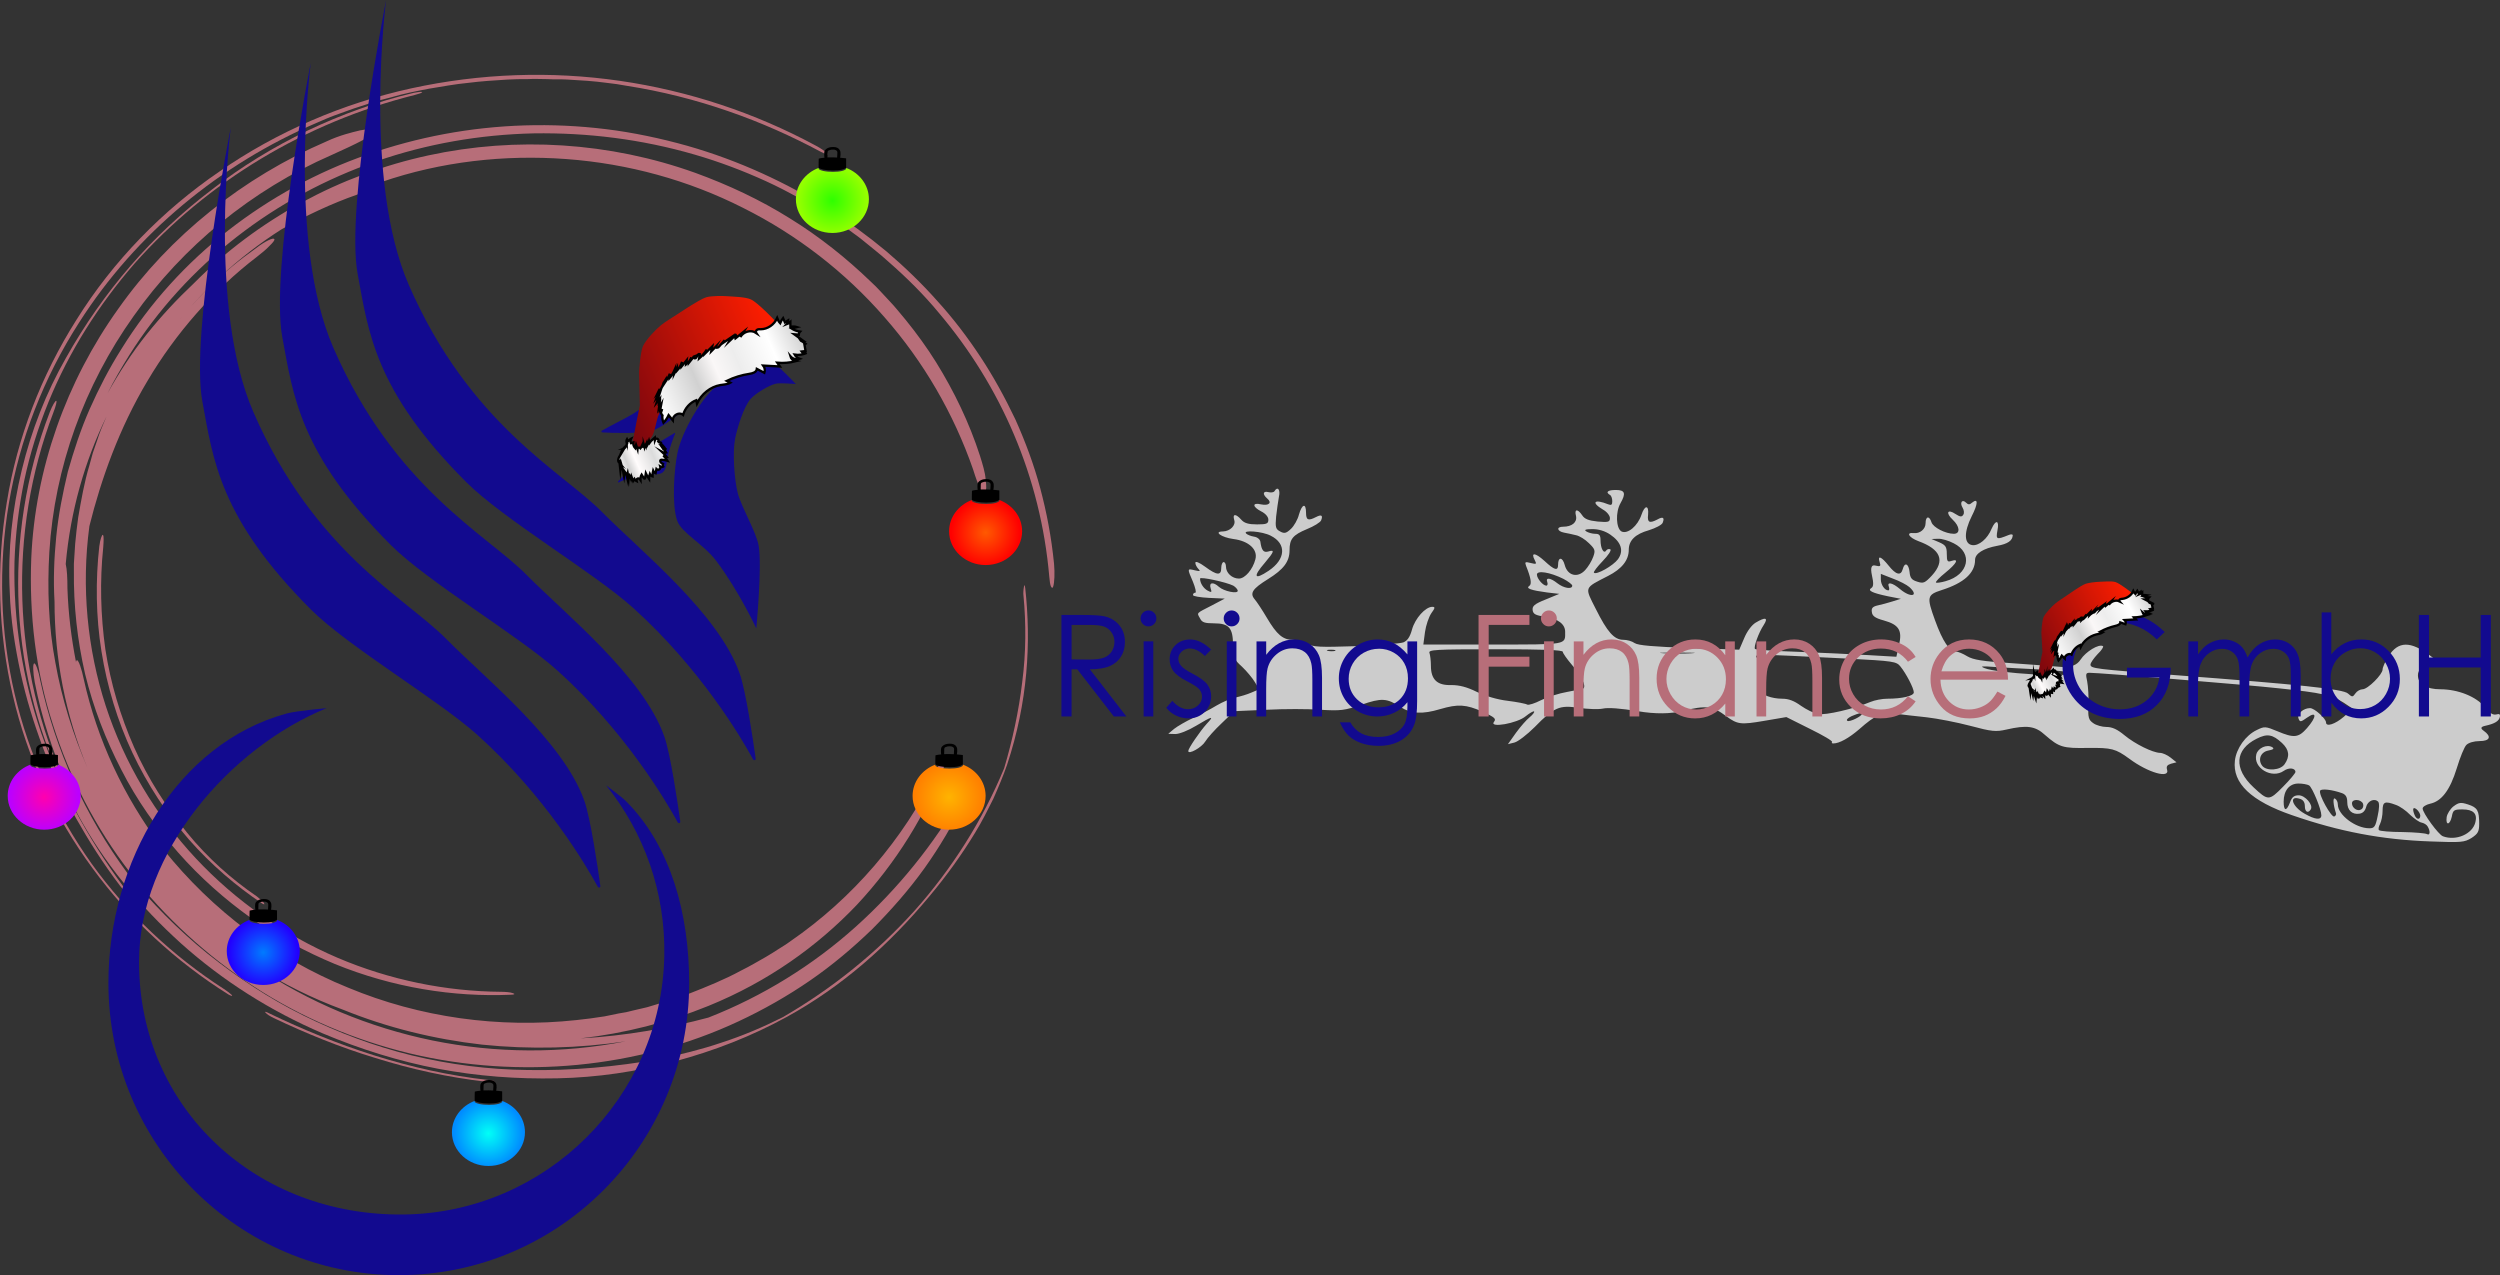 <?xml version="1.0" encoding="UTF-8"?>
<svg xmlns="http://www.w3.org/2000/svg" xmlns:xlink="http://www.w3.org/1999/xlink" id="Ebene_2" data-name="Ebene 2" viewBox="0 0 1061.27 541.33">
  <rect x="0" y="0" width="1061.27" height="541.33" fill="#333333" stroke="none"/>
  <defs>
    <style>
      .cls-1 {
        fill: #b76e79;
      }

      .cls-2 {
        fill: url(#linear-gradient-3);
      }

      .cls-2, .cls-3, .cls-4, .cls-5 {
        stroke: #000;
        stroke-miterlimit: 10;
      }

      .cls-3 {
        fill: url(#linear-gradient-5);
      }

      .cls-6 {
        fill: url(#radial-gradient-5);
      }

      .cls-7 {
        fill: url(#radial-gradient-4);
      }

      .cls-8 {
        fill: url(#radial-gradient-6);
      }

      .cls-9 {
        fill: url(#radial-gradient);
      }

      .cls-4 {
        fill: url(#linear-gradient-6);
      }

      .cls-10 {
        fill: #120a8f;
      }

      .cls-11 {
        fill: url(#radial-gradient-2);
      }

      .cls-12 {
        fill: url(#radial-gradient-3);
      }

      .cls-13 {
        fill: #ccc;
      }

      .cls-5 {
        fill: url(#linear-gradient-2);
      }

      .cls-14 {
        fill: url(#linear-gradient);
      }

      .cls-15 {
        fill: url(#linear-gradient-4);
      }
    </style>
    <linearGradient id="linear-gradient" x1="896.88" y1="276.3" x2="948.6" y2="276.3" gradientTransform="translate(-64.06 442.82) rotate(-27.33)" gradientUnits="userSpaceOnUse">
      <stop offset="0" stop-color="#78060e"></stop>
      <stop offset="1" stop-color="#ff1e00"></stop>
    </linearGradient>
    <linearGradient id="linear-gradient-2" x1="907.79" y1="280.43" x2="954.32" y2="280.43" gradientTransform="translate(-64.06 442.82) rotate(-27.33)" gradientUnits="userSpaceOnUse">
      <stop offset="0" stop-color="#fff"></stop>
      <stop offset=".29" stop-color="#d1d1d1"></stop>
      <stop offset=".43" stop-color="#faf7f7"></stop>
      <stop offset=".57" stop-color="#ededed"></stop>
      <stop offset=".8" stop-color="#fff"></stop>
      <stop offset="1" stop-color="#d1d1d1"></stop>
    </linearGradient>
    <linearGradient id="linear-gradient-3" x1="891.15" y1="291.8" x2="905.52" y2="291.8" gradientTransform="translate(-64.06 442.82) rotate(-27.33)" gradientUnits="userSpaceOnUse">
      <stop offset="0" stop-color="#fff"></stop>
      <stop offset=".18" stop-color="#d4d4d4"></stop>
      <stop offset=".36" stop-color="#fffcfc"></stop>
      <stop offset=".72" stop-color="#dbdbdb"></stop>
      <stop offset="1" stop-color="#fff"></stop>
    </linearGradient>
    <linearGradient id="linear-gradient-4" x1="295.94" y1="161.16" x2="372.77" y2="161.16" gradientTransform="translate(-75.9 140.86) rotate(-23.62)" xlink:href="#linear-gradient"></linearGradient>
    <linearGradient id="linear-gradient-5" x1="312.13" y1="167.94" x2="380.89" y2="167.94" gradientTransform="translate(-75.9 140.86) rotate(-23.62)" xlink:href="#linear-gradient-2"></linearGradient>
    <linearGradient id="linear-gradient-6" x1="287.32" y1="188.39" x2="308.51" y2="188.39" gradientTransform="translate(-75.9 140.86) rotate(-23.62)" xlink:href="#linear-gradient-3"></linearGradient>
    <radialGradient id="radial-gradient" cx="418.4" cy="226.06" fx="418.4" fy="226.06" r="14.68" gradientUnits="userSpaceOnUse">
      <stop offset="0" stop-color="#ff5900"></stop>
      <stop offset="1" stop-color="red"></stop>
    </radialGradient>
    <radialGradient id="radial-gradient-2" cx="402.9" cy="338.4" fx="402.9" fy="338.4" r="14.68" gradientUnits="userSpaceOnUse">
      <stop offset="0" stop-color="#ffb300"></stop>
      <stop offset="1" stop-color="#ff8000"></stop>
    </radialGradient>
    <radialGradient id="radial-gradient-3" cx="353.36" cy="85.09" fx="353.36" fy="85.09" r="14.68" gradientUnits="userSpaceOnUse">
      <stop offset="0" stop-color="#2fff00"></stop>
      <stop offset="1" stop-color="#95ff00"></stop>
    </radialGradient>
    <radialGradient id="radial-gradient-4" cx="18.77" cy="338.4" fx="18.77" fy="338.4" r="14.68" gradientUnits="userSpaceOnUse">
      <stop offset="0" stop-color="#ff00ae"></stop>
      <stop offset="1" stop-color="#b0f"></stop>
    </radialGradient>
    <radialGradient id="radial-gradient-5" cx="207.35" cy="481.16" fx="207.35" fy="481.16" r="14.68" gradientUnits="userSpaceOnUse">
      <stop offset="0" stop-color="#00fff7"></stop>
      <stop offset="1" stop-color="#008cff"></stop>
    </radialGradient>
    <radialGradient id="radial-gradient-6" cx="111.76" cy="404.32" fx="111.76" fy="404.32" r="14.68" gradientUnits="userSpaceOnUse">
      <stop offset="0" stop-color="#007bff"></stop>
      <stop offset="1" stop-color="#20f"></stop>
    </radialGradient>
  </defs>
  <g id="Ebene_1-2" data-name="Ebene 1">
    <g>
      <path class="cls-13" d="m541.03,208.51c-.3.5-1.5.7-2.6.4-2.3-.6-2.6.9-.5,2.7,2.2,1.8.7,3.2-2.6,2.5-3.8-.9-3.8,1,.1,3,1.8.9,3,2.3,3,3.5,0,1.7-.7,2-4.8,2-3.6,0-5.4-.5-6.7-2-2.3-2.6-3.8-2.6-3,.1.8,2.3-1.7,4.8-4.8,4.9-4.1,0-.7,2.5,4.4,3.2,6.5.8,10.5,4.4,9.4,8.6-1.1,4.3-4.4,8.2-7,8.2-2.9,0-5.5-2.4-5.5-5.1,0-1-.4-1.9-1-1.9-.5,0-1,1.1-1,2.5,0,3.3-1.8,3.2-6.8-.5-2.6-1.9-4.2-2.5-4.2-1.7,0,.7.6,1.9,1.3,2.6,1,1,.7,1.1-1.5.6-3.3-.8-3.3-.9-.8,4.9,1,2.5,1.5,4.6,1,4.6-.6,0-1,.4-1,1,0,.5,3,1,6.8,1.2l6.7.3-5.5,2.9c-6.8,3.5-6.4,3-5,5.5.8,1.7,2,2.1,5.9,2.1,6.4,0,8.1,1.9,8.1,9.3,0,5.2.3,5.9,3.8,9.1,2,1.9,4.5,4.9,5.5,6.6l1.8,3-3.3,1.4c-1.8.8-4.9,1.7-6.8,2.1s-5.5,1.9-8,3.4-7,3.9-10,5.3-6.6,3.5-8,4.6l-2.5,2.1,3,.1c1.7,0,5.5-1.5,8.8-3.5,7-4.2,7.9-4.4,4.5-.8-2.8,3.1-7.8,10.4-7.8,11.5,0,1.7,5.7-1.5,7.2-4,.9-1.5,4.1-5.1,7-7.8l5.3-5.1,13.6-.6c7.5-.4,17.8-.4,23,0,8.6.5,10.2.3,17.3-2.1,8.7-3,10.9-2.9,16.8,1,4.4,2.8,9.2,3.1,16.8.8,7.5-2.2,10.9-2,17.9,1.1,5.2,2.4,5.9,3,4.9,4.3-2.3,2.8,9.9.7,13.5-2.4,1.6-1.3,3.2-2.2,3.5-2,.3.3-.6,1.4-1.9,2.5-1.3,1-3.9,4-5.8,6.6l-3.4,4.8,2.8-.7c1.5-.4,5.4-3.4,8.6-6.6,8.2-8.4,10.5-9.4,18.7-8.1,3.7.5,8.3.7,10.2.3,2.2-.5,7.7-.1,14.8,1.1q11.3,1.9,19.5-.2c9.2-2.3,12.3-2,17.9,2.2,5,3.7,6.3,3.8,16.3,2.1l9.4-1.6,10,5c5.5,2.7,9.8,5.2,9.4,5.6-.3.3-.1.6.5.6,2.6,0,6.7-2.3,11.1-6.1,6.9-6.1,9.6-7.2,15.5-6.5,2.8.4,8.7,1,13.1,1.5s12.7,2.1,18.4,3.6c9.3,2.5,11,2.6,15.4,1.6,8.7-2,12.3-1.5,16.4,2.3,6,5.2,7.5,5.7,18.2,5.5,10.1-.1,11.7.3,17.6,4.6,7.9,5.9,17.3,8.6,16,4.6-.4-1.4.1-2,1.7-2.5l2.3-.6-2.5-2c-1.4-1.1-3.4-2-4.5-2-3.1-.1-10.5-3.7-15.1-7.5-3-2.5-5.2-3.5-7.6-3.5-1.8,0-4.4-.7-5.6-1.6-2-1.4-2.3-2.3-2.1-7.7.2-3.4-.1-7.9-.5-10-.7-3.2-.6-3.7,1-3.7,4.1,0,67,5.1,80.4,6.6,18.3,1.9,22.5,2.9,27.5,6.1l3.9,2.6-3.9,3.4c-3.6,3.1-7.5,4.4-7.5,2.4,0-1.6-4.9-6.1-6.8-6.1-2.9,0-5.6,2.5-4.9,4.4.6,1.6.9,1.6,3.7-.4,4.1-2.9,4.1-.3-.1,4.5-3.6,4.1-5.5,4.3-12.6,1.3-5-2.1-5.5-2.1-8.7-.5-4.7,2.2-8.7,7.8-9.3,13-1.1,9.6,6.9,17.2,24.4,23.2,19.9,6.9,38.1,10.4,58.8,11.1,12.9.5,14.2.4,17.3-1.5,2.7-1.8,3.2-2.7,3.2-6,0-5.6-.7-6.9-4.7-8.2-3.1-1-3.9-.9-6.2.8-1.4,1.1-2.7,3.2-2.9,4.6-.5,3.7,1.4,3.4,2.2-.3.5-2.7.9-3,4.5-3,4.6,0,6.4,1.8,5.5,5.4-1.2,5.1-8.3,8.1-13.8,6-1.9-.7-8.6-9.9-8.6-11.8,0-.7,1.4-1.6,3.1-2,4.9-1,8.5-5.7,11.4-15.1,1.4-4.6,3.2-9.1,4.1-9.9.9-.9,3.2-1.6,5.5-1.6,4.5,0,5.3-1.9,1.8-4.4q-2.2-1.5.7-2.1c4.1-.9,5.8-2,6.2-3.8.2-1.1-.2-1.4-1.6-1-1.4.3-2.8-.6-4.8-3.1-3.6-4.5-11.4-7.6-18.9-7.6-5.9,0-9.5-2.2-9.5-5.9,0-2.6,1.9-3.9,6.3-4.3l3.8-.3-4.8-3.7c-8.4-6.4-13.7-6.3-17.8.2-1.4,2.2-2.5,4.7-2.5,5.6,0,2.1-6.3,8.4-8.5,8.4-1,0-2.4.8-3,1.7-1.2,1.7-1.4,1.7-3.2.1-2-1.9-20.4-3.8-73.3-7.8-34.3-2.6-36-2.8-36-4.5,0-.7,1.4-2.7,3-4.4,1.7-1.6,2.7-3.2,2.3-3.4-1.7-1.1-7.3,2.3-9.5,5.7q-2.3,3.6-8.3,3.1c-3.3-.3-12.9-1-21.3-1.6-12.2-.8-15.9-1.4-18.5-2.9-1.8-1.1-3.9-2-4.8-2-2.7,0-5.6-4.2-8.9-13.3-3.6-9.9-3.4-10.8,2.8-12.8,9.5-3,14.2-7.3,14.2-12.8,0-2.7,3.5-4.9,9.4-6,4.5-.8,6.5-2.2,6.6-4.5,0-.4-.8-.5-1.7-.1-5.2,2.1-5.5,2-4.8-1.9.9-4.4-.7-4.8-2.5-.7-1.7,4.2-5.4,7.3-8.2,6.9-3.5-.5-3.6-5.5-.2-12.3,2.7-5.3,2.8-7.9.1-5.7-1,.9-1.6.9-2.5,0-1.7-1.7-2.8,0-1.5,2.1.6,1,.8,2.3.3,3-.6,1-1.3,1-3.3-.3-3.4-2.3-4.3-.5-1.2,2.4s3.3,6,.5,6c-3.5,0-8.8-2.7-9.5-4.9-.9-2.9-2.5-2.6-2.5.4,0,2.5-2.4,4.5-5,4.2-3.5-.4-2.1,1.9,1.9,3.4,9.6,3.5,11.5,8.3,5.8,14.6-3,3.2-3.6,3.5-6.3,2.6-2.3-.7-3-1.6-3.2-4.1-.4-3.6-2.1-4.3-2.9-1.2-.8,3-2.9,2.4-6-1.5s-4.8-4.5-3.8-1.5c.6,1.8.3,2-1.8,1.5q-2.5-.7-1.5,4c.8,3.6.7,4.9-.2,5.5-1.8,1.1.3,2.1,6.9,3.5l5.6,1.1-3.5,1.1c-1.9.6-4.8,1.4-6.3,1.7-2.2.5-2.8,1.2-2.5,2.9.2,1.6,1.4,2.5,5.1,3.5,6.4,1.8,7.9,4.2,6.4,10.5l-1.1,4.9-12-.7c-6.7-.4-20.1-1-29.8-1.4-9.7-.3-17.9-.9-18.2-1.2-.7-.7,1.5-6.9,3.7-10.2,2-3.1.8-3.5-3.4-1-1.7,1-3.7,3.7-4.9,6.6l-2.1,4.9-21.2-.7c-15.3-.6-21.7-1.1-23.2-2.1-1.1-.8-3.2-1.4-4.8-1.4-3.9,0-6.8-3.3-11.7-13.1-4.8-9.5-5.1-8.7,5.2-14,5.9-3,8.8-6.7,8.8-11.1,0-4,2.8-6.7,8.5-8.3,2.9-.9,5.6-2.3,5.9-3.2.9-2.2.1-2.7-2.2-1.4-3.4,1.8-4.4,1.3-4-2,.4-4.2-1.4-4.2-2.8,0-1.6,4.8-5.9,8.4-8.5,7.1-2.3-1.3-2.6-8.2-.4-12,2.4-4.2,1.9-5.6-2-5.6-3.4,0-4.5.9-2.5,2.1.6.3,1,1.5,1,2.7,0,1.5-.4,1.8-1.7,1.3-5.9-2.4-7.5-.9-2.3,2.2,1.7.9,3,2.6,3,3.6,0,1.7-.6,1.9-5.2,1.5-3.9-.4-5.6-1.1-6.6-2.7-1.9-2.8-3.4-2.7-2.6.3.6,2.7-1.7,4.6-5.5,4.6-2.9,0-2.6,1.9.4,2.5,1.4.3,3.7.7,5.1,1.1,1.5.3,3.9,1.8,5.5,3.4,2.6,2.5,2.8,3.1,1.8,5.8-.6,1.7-2.1,4.2-3.4,5.6-3.2,3.5-7.5,2.4-8.7-2.2-.9-3.4-2.8-3.5-2.8-.1,0,2.8-1.5,2.4-5.8-1.6-4-3.6-5.9-3.7-4.1-.3.9,1.7.7,1.8-1.7,1.2s-2.6-.5-2,1.2c2.1,5.2,2.5,7.8,1.4,8.5-1.7,1.1.8,1.9,7.5,2.8l5.2.6-5.8,2.4c-4.8,1.9-5.7,2.8-5.5,4.5s1.3,2.2,5.1,2.8c5.6.8,8.7,3.1,8.7,6.4,0,5.6,1.3,5.4-30.7,5.4h-29.5l.7-5.3c.4-2.8,1.6-6.4,2.7-8,1.6-2.2,1.7-2.7.4-2.7-2.9,0-7.3,4.9-8.6,9.6-.9,3.3-2,4.8-3.7,5.5-1.4.5-10.4,1.2-20.2,1.6-15.3.5-18.1.4-20.8-1.1-1.8-.9-4.5-1.6-6-1.6-4.1,0-6.7-2.2-10.9-9.3-2-3.4-4.4-7-5.2-7.9-2.2-2.6-.9-4.5,5.7-8.6s9.1-7.4,9.1-12.2,1.4-6.5,7.4-9c3-1.2,5.7-2.9,6-3.7.9-2.2.1-2.6-2.2-1.4-3.3,1.7-4.2,1.3-4.2-1.9,0-4.2-1.7-3.7-3,.8-.5,2.1-2.1,4.9-3.4,6.1-2,1.9-2.8,2.1-4.6,1.1-1.9-1-2.1-1.8-1.7-6.3.3-2.9.9-6.7,1.2-8.5.7-3-.6-4.5-1.9-2.3Zm142.5,18.4c4.7,3.2,5.9,6.9,3.3,10.5-2.1,2.8-9.2,6.8-10.2,5.7-.3-.3,1.4-2.5,3.7-4.9,2.4-2.5,3.8-4.6,3.3-5-.6-.3-1.4-.1-1.8.5-1,1.6-2.4-.9-2.4-4.4,0-2.1-.5-2.7-2.2-2.7-1.3,0-3-.5-3.8-1-1.1-.7-.4-1,2.6-1,2.6,0,5.3.8,7.5,2.3Zm-144.1.5c6.8,3.4,6.4,10-.9,14.9-6.1,4.1-6.8,2.6-1.6-3.4,4-4.7,4.3-5.7,1.5-4.8-2,.6-2.9-.4-3.4-4.2-.2-1-1.3-1.9-2.7-2.1-1.3-.2-2.8-.8-3.3-1.3-1.8-1.6,6.8-1,10.4.9Zm289.9,3.2c8.4,4.2,6.4,13.4-3.4,16.1-2,.6-3.9.8-4.1.6-.3-.3,1.5-2.2,4-4.2,4.9-4,5.9-6.1,2.6-5-1.7.6-2,.2-2-2.9s-.5-3.8-3.2-5l-3.3-1.4,2.8-.1c1.5-.1,4.5.8,6.6,1.9Zm-165.7,15.1c2.1,1.1,3.8,2.4,3.8,2.9,0,1.7-3.6,1.1-6.3-1-3-2.4-5.1-2.6-4.3-.5.3.8.1,1.5-.4,1.5-1.4,0-4-3-4-4.7,0-1.9,5.6-1,11.2,1.8Zm146.9,3.5c4.3,3.9.6,4.7-3.9.9-3.3-2.8-5.7-3.3-4.8-1,.3.8.2,1.5-.2,1.5-1.6,0-3.2-2.4-3.2-4.7v-2.3l5.1,2c2.8,1,6,2.7,7,3.6Zm-287-.6c1,.6,1.9,1.6,1.9,2.2,0,1.4-5.9.2-8-1.7-2.4-2.2-4.3-1.9-3.5.6.6,1.8.4,1.9-1.3,1-1.8-1-3.2-3.2-3.2-5.1,0-.9,11.1,1.5,14.1,3Zm43.2,27.7c-.7.2-2.1.2-3,0-1-.3-.4-.5,1.2-.5,1.7,0,2.4.2,1.8.5Zm96.7.4c0,.6,1.8,3.1,4,5.7,3.8,4.2,5.9,8.6,4.8,9.8-.3.2-3.4.9-6.9,1.5s-8.5,2.2-11.1,3.5c-2.7,1.4-5.3,2.2-5.9,1.9-.6-.4-4.3-1.1-8.2-1.6-4.4-.5-9.5-2-13.2-3.8-4.3-2.1-7.4-2.9-10.9-2.9-6,.2-8.6-2.4-8.6-8.2,0-2.1-.3-4.5-.6-5.4-.6-1.4,2.3-1.6,28-1.6,20.1,0,28.6.3,28.6,1.1Zm54.8.6c-3.2.2-8.6.2-12,0-3.5-.2-.9-.3,5.7-.3s9.4.1,6.3.3Zm66.7,2.3c18.9,1,20.1,1.2,21.8,3.3,2.5,3.1,5.7,9.3,5.7,11,0,1.5-4.8,2.7-11.3,2.7-2.1,0-5.3.6-7.2,1.4-6.9,2.9-19,5.7-22.1,5.1-1.8-.3-5-1.9-7.3-3.5-2.9-2.1-5.2-3-8-3-4.4,0-9-1.7-9.3-3.4-.1-.6-.2-3.4-.2-6.1-.1-2.8-.5-6-.9-7.2-.9-2.5-5.9-2.5,38.8-.3Zm81.3,4.6c7.2.4,13.2,1.1,13.2,1.5,0,2-32,.1-37-2.1-2-.8-1.2-.9,4-.5,3.6.2,12.5.8,19.8,1.1Zm-75.8,18.8c0,1-5.2,3.6-6.2,3-.6-.4.1-1.2,1.8-2,3.1-1.3,4.4-1.6,4.4-1Zm178.3,12.4c3.1,2.9,3.4,5.7,1.1,9-1.8,2.6-7.5,3-9.4.8-2.1-2.6-.8-6,2.5-6.6,2.1-.4,2.6-.8,1.7-1.4-2.3-1.4-6.1.3-6.8,3-1.5,5.8,6.6,10.6,11.7,7,2.1-1.5,4.9-1.2,4.9.5,0,.5-2.4,3.4-5.3,6.3-5.9,6-6.3,6-12.5.2-8.5-7.9-7.9-16,1.3-20.6,4.5-2.3,6.8-1.9,10.8,1.8Zm11.5,18c1.4.9,5.2,10.2,5.2,12.7,0,2.1-2.6,1.9-7.1-.7-5.3-3-6.9-7.9-2-6.3,1.4.4,2.1,1.5,2.1,3.1,0,2.5,1.4,3.2,2.5,1.4,1.2-1.9-2.4-6-5.1-6-1.9,0-2.9.7-3.7,3-1.5,3.9-2.7,3.8-2.7-.3,0-4.7,2.4-7.7,6.3-7.7,1.8,0,3.8.4,4.5.8Zm14,3.3c1.6.6,2.2,1.7,2.2,3.8,0,3.4,2,5.4,5.2,4.9,1.4-.2,2.4-1.2,2.8-2.8.6-2.6,3.5-3.9,5.1-2.3.6.6.5,3-.2,6.1-.9,4.5-1.4,5.2-3.5,5.2-5.9,0-13.4-5.7-13.4-10.1,0-1-.5-2.1-1.2-2.5-1-.6-.8,2.5.4,6.2.2.5-.1,1.1-.7,1.4-1.2.6-6.9-9.6-6-11,.6-.9,5.1-.4,9.3,1.1Zm8.9,4.5c.3.9,0,2-.8,2.4-1.5,1-3.9-.6-3.9-2.6s3.9-1.8,4.7.2Zm14,.5c1.5.5,4.3,2.4,6,4.2,1.8,1.7,4,3.2,4.9,3.3,1,.2,2.1.9,2.5,1.6,1.2,1.9,1.1,4-.2,3.3-.6-.4-5.2-.8-10.4-.9-5.1,0-9.6-.4-10-.8-.4-.3-.2-1.5.4-2.6.6-1.2,1.1-3.7,1.1-5.6,0-3.9.9-4.3,5.7-2.5Zm10.3,4.5c0,1.9-1.6,1.8-2.4-.2-1.1-2.7-.7-3.7.9-2.4.8.7,1.5,1.9,1.5,2.6Z"></path>
      <g>
        <path class="cls-1" d="m145.58,428.61c-12.97-4.77-25.4-10.95-37.09-18.37,22.48,15.19,48.24,25.97,75.1,31.45,26.86,5.48,55,5.65,82.05.35-19.92,3-40.57,3.53-61.03,1.41-20.28-2.3-40.38-7.24-59.02-14.84Zm267.52-229.3c-8.22-23.67-21.01-45.75-37.64-64.66-16.63-19.08-37.09-34.98-60.12-46.46-23.02-11.66-48.61-18.73-74.92-20.67-26.31-1.94-53.18,1.06-78.39,9.72,0,.18,0,.35-.37.71-.73.71-2.19,1.59-4.02,2.3-1.83.88-3.84,1.59-5.85,2.3-11.15,3.89-21.93,9.01-32.34,14.84-18.64,11.84-34.72,27.03-47.88,44.16,2.56-3.53,5.48-6.71,8.22-10.07,2.92-3.18,5.85-6.36,8.95-9.36,6.03-6.18,12.79-11.66,19.74-16.61,2.01-1.59,4.02-2.83,5.48-3.53,1.46-.71,2.38-.88,2.56-.35,0,.53-.73,1.41-2.19,2.83-1.28,1.41-3.29,3-5.3,4.59-18.27,13.96-34.54,32.51-46.41,52.64-12.06,20.14-19.74,41.87-24.67,61.65-3.47,25.79-.91,52.11,6.94,76.32,7.86,24.2,21.2,46.46,38.19,64.66,16.99,18.2,37.83,32.68,60.12,42.22,22.29,9.54,46.23,14.31,69.44,14.49,1.83,0,4.02.18,4.93.53,1.28.35.91.71-.73.71-24.3,1.06-50.07-3-74.74-13.07-12.24-5.12-24.3-11.48-35.45-19.43-11.15-7.95-21.75-17.31-31.06-27.91-9.32-10.6-17.54-22.26-24.12-35.16-6.58-12.72-11.88-26.32-15.35-40.63-3.29-14.31-4.93-28.97-4.75-43.99v-2.83l.18-2.83.37-5.65c.37-3.71.73-7.42,1.28-11.13,1.28-7.42,2.56-14.84,4.75-22.08l1.46-5.3,1.83-5.3c1.1-3.53,2.56-6.89,4.02-10.25-9.32,19.08-15.35,40.28-17.36,62.71.55,2.3.73,6.01.73,10.42.37,10.6,1.64,21.02,3.65,31.27,0-.53.18-.71.37-.88.73,0,2.01,3.71,2.92,8.13,5.66,25.62,16.99,49.82,32.89,71.02.37.53.73,1.06,1.1,1.41,20.47,25.62,47.69,46.11,78.21,58.47,30.52,12.72,64.14,17.31,96.85,13.78,2.01-.18,4.02-.53,6.03-.71,2.01-.35,4.02-.53,6.03-.88l6.03-1.24,3.11-.53,2.92-.71,6.03-1.41,5.85-1.77c4.02-1.06,7.67-2.65,11.69-3.89,7.67-3,15.17-6.01,22.29-9.89,3.65-1.77,7.13-3.89,10.6-5.83,1.83-1.06,3.47-2.12,5.12-3.18s3.47-2.12,5.12-3.36c26.68-18.37,48.06-43.46,61.95-71.9.55-1.77,1.64-4.06,2.56-5.12.91-1.24,1.28-.88.73.88.37,0,.91-.18.73.35-8.41,22.08-21.01,42.4-37.64,60.24-16.81,17.67-37.83,32.68-63.04,42.93-17.36,7.07-35.63,11.66-54.27,13.78,19.37-1.06,37.83-4.42,54.27-8.83,23.02-9.01,44.4-22.26,62.49-38.51,18.09-16.25,33.26-35.16,44.95-55.47l-1.28,1.41c.91-1.77,2.01-3.53,2.92-4.77s1.46-2.12,1.83-1.94c.37,0,.37.71,0,2.12-.37,1.24-1.1,3-2.19,4.95-4.75,9.89-10.42,19.61-16.99,28.8-6.58,9.19-14.07,17.67-22.11,25.79-8.22,7.95-16.99,15.37-26.5,21.91s-19.74,12.37-30.33,17.31c-42.58,19.96-92.83,24.73-139.61,13.6-23.39-5.65-45.87-15.19-65.97-28.27-20.1-13.07-38.01-29.5-52.63-48.4-14.62-18.9-25.77-40.46-32.89-63.07-7.31-22.61-10.05-46.64-9.14-70.49,1.64-37.81,14.8-74.9,36.91-105.82,21.93-31.09,52.99-55.82,88.63-71.19,5.3-2.47,10.42-3.71,14.07-4.59,3.65-.71,6.21-.71,6.4.18.18,1.59-8.22,5.65-18.46,10.25-33.99,14.84-63.23,38.87-84.06,68.37-21.01,29.5-33.62,64.3-35.82,100.17-.91,15.72-.37,31.62,2.56,46.99,2.74,15.37,7.49,30.56,13.71,44.87-9.5-22.61-14.07-46.81-14.07-70.84-.55-9.19-.18-18.37.73-27.56.91-9.19,2.74-18.37,4.93-27.56,2.56-9.01,5.48-18.02,9.32-26.68,3.84-8.66,8.22-17.14,13.34-25.26,12.24-19.79,27.78-36.75,45.5-50.52,17.73-13.78,37.64-24.73,59.02-32.15,21.2-7.42,43.67-11.66,66.7-12.37,11.51-.35,23.02.18,34.54,1.59,11.51,1.41,23.21,3.89,34.54,7.07,22.29,6.36,42.03,15.72,59.75,26.68,8.77,5.65,16.99,11.66,24.85,18.2,7.67,6.54,14.98,13.6,21.56,21.02,6.76,7.42,12.79,15.37,18.27,23.67,5.48,8.3,10.42,17.31,14.8,26.5,4.2,9.36,7.86,19.08,10.6,29.33,2.74,10.25,4.75,20.85,5.85,31.98.37,3.89.18,8.3-.37,9.72-.18.71-.55.71-.91,0-.37-.71-.55-2.12-.73-4.06-3.65-42.57-20.65-81.09-46.78-112-6.4-7.77-13.71-15.02-21.38-21.73-3.84-3.53-7.86-6.54-11.88-9.89-2.01-1.59-4.2-3-6.21-4.59-2.01-1.59-4.39-2.83-6.4-4.42-8.77-5.65-17.91-10.95-27.59-15.37-9.68-4.42-19.92-8.3-30.33-11.31-22.48-6.54-45.5-9.36-68.34-9.01-22.84.53-45.32,4.42-66.7,11.84-21.38,7.42-41.48,18.2-59.39,32.15-17.91,13.96-33.44,30.92-45.68,50.35-3.29,5.3-6.4,10.6-9.14,16.08,4.93-8.83,10.42-17.31,16.63-25.09,6.21-7.77,12.97-15.02,20.1-21.73,27.04-27.21,61.95-46.11,99.41-54.23s77.11-5.65,113.48,7.42c14.07,5.12,27.59,11.48,40.02,19.26,12.61,7.77,24.12,16.96,34.54,27.03,2.74,2.47,5.12,5.3,7.67,7.95,2.56,2.65,4.75,5.48,7.13,8.3,4.57,5.65,8.95,11.66,12.79,17.84,7.67,12.37,14.07,25.62,18.64,39.75,1.1,3.53,2.19,7.07,2.38,9.89.37,2.83.37,4.95-.18,5.83-.37.71-1.28,0-2.19-1.77-.73-1.77-1.83-4.59-2.92-8.13Z"></path>
        <path class="cls-1" d="m207.35,458.46c-16.45-1.77-32.71-5.48-48.42-10.42-15.72-4.95-30.7-11.13-44.59-17.84-1.28-.71-2.19-.88-1.64-.35.55.71,2.01,1.59,3.47,2.3,13.34,6.36,27.96,12.37,43.13,16.96,15.17,4.77,31.25,8.3,46.96,10.07,1.83.18,3.47.18,3.65-.18.37,0-.91-.35-2.56-.53Z"></path>
        <path class="cls-1" d="m94.97,419.78c-21.38-13.78-40.75-31.8-56.1-53.17-15.17-21.38-26.68-46.11-32.71-72.25C.13,268.2-.79,240.64,3.78,213.61c4.57-27.03,14.8-53.35,29.79-76.67,24.3-38.16,60.12-67.31,100.87-84.8,2.56-1.06,5.12-2.3,7.67-3.18l7.86-2.83c5.3-1.77,10.6-3.53,15.9-4.77,5.3-1.59,10.78-2.65,16.26-3.71,5.48-.88,10.96-1.94,16.63-2.47,5.48-.71,11.15-1.06,16.81-1.41,2.74-.18,5.66-.18,8.41-.18,2.74-.18,5.66,0,8.41,0,2.74.18,5.66,0,8.41.18,2.74.18,5.66.35,8.41.53,2.74.18,5.66.53,8.41.88,1.46.18,2.74.35,4.2.53l4.2.71c14.8,2.3,29.42,6.01,43.13,10.78,13.89,4.77,26.86,10.6,39.1,17.14,2.01,1.06,3.47,1.59,2.92.88-.73-.88-2.74-2.3-5.12-3.53-25.58-13.78-53.72-23.14-82.96-27.38-29.24-4.24-59.21-3.18-88.44,3.18-29.05,6.36-57.01,18.37-81.5,35.33-24.12,16.43-45.14,37.98-60.67,62.89-14.98,23.67-25.22,50.17-29.6,77.55-4.57,27.38-3.65,55.29,2.56,81.97,6.21,26.68,17.91,51.76,33.81,73.31,15.72,21.55,35.63,39.75,57.56,53.53,1.1.71,2.01.88,1.64.35-.73-.71-2.38-1.94-3.47-2.65Z"></path>
        <path class="cls-1" d="m175.55,39.43c-15.53,3.71-30.7,9.19-45.14,16.08-14.25,6.89-27.96,15.19-40.38,24.91-12.61,9.54-24.3,20.49-34.54,32.33-10.42,12.01-19.55,25.09-27.41,39.04-8.59,15.02-14.8,31.09-18.82,47.7-4.02,16.61-6.03,33.92-5.12,51.76.37,11.84,2.19,23.14,4.57,34.27,2.38,10.95,5.66,21.55,9.5,31.8,1.83,5.12,4.2,10.25,6.4,15.19,1.28,2.47,2.38,4.95,3.65,7.42s2.56,4.95,4.02,7.42c5.48,9.72,11.51,19.26,18.64,28.62.91,1.24,2.01,2.3,2.56,2.47.18-.18-.37-1.06-1.28-2.3-14.98-20.32-26.68-42.04-34.72-65.01-7.86-22.97-11.88-47.34-11.33-72.61.37-11.66,1.83-23.32,4.2-34.8,2.38-11.13,5.85-22.26,10.23-33.04,8.77-21.55,21.38-41.34,36.55-58.83,30.88-34.8,72.55-59.89,118.96-71.55,2.01-.53,3.11-.88,3.11-1.24-.18-.18-1.83,0-3.65.35Z"></path>
        <path class="cls-1" d="m42.16,231.81c-1.64,14.66-1.46,29.86.91,44.69,2.38,14.84,6.76,29.5,13.16,43.1,6.4,13.6,14.62,25.97,23.94,36.75,9.5,10.78,20.1,19.79,30.88,27.03,1.1.71,1.46.71.91-.18-.55-.71-2.01-1.94-2.92-2.65-10.6-7.24-20.83-16.25-29.6-27.03-8.77-10.78-16.63-22.97-22.48-36.22-5.85-13.25-10.05-27.38-12.24-41.69-2.01-14.31-2.38-28.97-.91-43.1.18-2.65.37-5.12-.18-5.48-.37,0-1.1,1.94-1.46,4.77Z"></path>
        <path class="cls-1" d="m223.79,454.22c-16.45-.18-32.89-2.3-48.97-6.18-15.9-3.89-31.43-9.72-46.05-16.96s-28.14-16.25-40.75-26.32c-12.43-10.07-23.76-21.55-33.81-33.92-18.09-24.56-30.7-52.47-37.09-81.79-.73-4.24-2.01-7.6-2.56-7.42-.73,0-.55,3.71.18,7.95,2.92,15.02,7.67,29.68,13.89,43.63-.37-.35-.73-.35-.73-.18-22.66-49.11-24.67-106.88-5.3-157.76,1.1-2.83,1.64-4.95,1.28-5.12s-1.64,1.94-2.74,4.77c-10.23,26.5-14.62,55.12-13.16,83.21,1.46,28.09,8.95,55.82,21.75,80.91.73,1.94,1.83,4.06,3.11,6.36,5.66,10.42,12.24,20.32,19.74,29.5,7.31,9.19,15.53,17.67,24.3,25.62,17.54,15.72,37.83,28.62,60.12,38.16,15.9,6.71,32.34,11.84,48.97,15.02,16.81,3.18,33.62,4.42,50.62,4.06,16.99-.35,33.81-2.83,50.07-7.24,16.45-4.42,32.34-10.6,47.15-18.73,23.57-12.9,43.67-30.74,60.67-51.23,7.13-8.48,13.89-17.84,19.55-27.21,2.92-4.77,5.3-9.54,7.67-14.31,2.19-4.95,4.2-9.72,5.85-14.49,8.77-26.5,10.23-51.58,7.67-74.9-.18-1.41-.37-1.59-.55-.53-.18.88-.37,2.83-.18,3.89,1.1,11.66,1.1,24.03-.55,36.57-1.46,12.37-4.2,24.91-7.67,36.57-9.14,22.08-22.11,42.57-38.01,60.42-16.08,17.84-34.9,33.04-55.92,45.22-8.41,4.24-17.18,7.95-25.95,10.78-8.77,3-17.73,5.12-26.68,7.07-18.27,3.18-36.73,4.95-55.92,4.59Z"></path>
      </g>
      <g>
        <path class="cls-10" d="m257.35,333.45c15.89,19.76,25.22,45.02,24.65,72.48-1.23,60.03-50.36,108.81-110.4,109.63-62.58.86-112.58-44.86-112.58-107.24,0-46.85,38.77-90.97,79.6-107.69,0,0-12.73,1.12-16.83,2.23-46.59,12.64-75.77,62.91-75.77,114.45,0,68.48,55.19,124,123.27,124s123.27-55.52,123.27-124c0-29.2-7.72-58.09-26.82-77.21-1.89-1.9-8.39-6.66-8.39-6.66Z"></path>
        <path class="cls-10" d="m322.07,231.7c-1.05-5.94-7.42-16.58-8.9-22.43s-2.23-17.3-1.13-22.93c.88-4.49,3.6-13.63,6.64-17.04,2.05-2.3,7.54-5.63,10.52-6.39,1.91-.49,8.64.12,8.64.12,0,0-7.94-8.53-11.53-10.52-2.31-1.28-8.77-2.39-11.4-2.63-3.38-.31-10.21.54-13.53,1.25-4.3.92-15.71,4.27-19.01,5.24-.15.05-.12.27.04.27,3.02.01,12.4.07,15.79.36,3.05.26,11.7,2.02,11.7,2.02,0,0-2.85,2.52-3.88,3.26-8.29,5.93-16.66,21.33-18.42,29.94-1.44,7.06-2.51,22.02-.13,28.82,1.84,5.24,11.21,9.89,16.68,17.2,9.74,13.01,16.9,28.52,16.9,28.52,0,0,2.53-26.44,1-35.08Z"></path>
        <path class="cls-10" d="m262.67,204.8s3.88-2.29,11.62-3.33c4.75-.64,7.95,1.43,8.75-5.21.64-5.33,3.57-12.26,3.57-12.26.04-.17-.15-.29-.28-.18l-9.35,5.61-14.54,14.89c-.21.18-.05.53.23.48Z"></path>
        <path class="cls-10" d="m97.98,54.08s-17.38,87.85-12.07,116.39c4.56,24.48,7.17,49.37,46.08,88.28,15.67,15.67,54.35,38.52,70.82,53.36,28.73,25.89,46,55.26,50.98,64.37.31.56,1.16.28,1.07-.35-1.11-7.98-4.16-28.66-6.78-36.12-8.97-25.56-42-51.91-58.63-68.76-17.41-17.64-56.04-36.91-81.88-96.31-19.48-44.78-9.59-120.85-9.59-120.85Z"></path>
        <path class="cls-10" d="m131.91,26.72s-17.38,87.85-12.07,116.39c4.56,24.48,7.17,49.37,46.08,88.28,15.67,15.67,54.35,38.52,70.82,53.36,28.73,25.89,46,55.26,50.98,64.37.31.56,1.16.28,1.07-.35-1.11-7.98-4.16-28.66-6.78-36.12-8.97-25.56-42-51.91-58.63-68.76s-56.04-36.91-81.88-96.31c-19.48-44.78-9.59-120.85-9.59-120.85Z"></path>
        <path class="cls-10" d="m163.91,0s-17.38,87.85-12.07,116.39c4.56,24.48,7.17,49.37,46.08,88.28,15.67,15.67,54.35,38.52,70.82,53.36,28.73,25.89,46,55.26,50.98,64.37.31.56,1.16.28,1.07-.35-1.11-7.98-4.16-28.66-6.78-36.12-8.97-25.56-42-51.91-58.63-68.76s-56.04-36.91-81.88-96.31C154.02,76.07,163.91,0,163.91,0Z"></path>
        <path class="cls-10" d="m255.67,183.55c-.4-.02-.52-.54-.18-.74,2.87-1.69,10.94-5.67,13.79-7.47,3.97-2.5,10.65-9.11,15.13-10.35,4.83-1.34,13.83-3.62,13.83-3.62.29-.07.52.24.37.5-1.22,2.12-4.8,8.44-6.75,10.5-3.04,3.22-10.82,9.17-15.06,10.45-4.58,1.39-17,.99-21.14.74Z"></path>
      </g>
      <g>
        <path class="cls-10" d="m450.59,261.05h8.58c4.79,0,8.03.2,9.73.59,2.56.59,4.64,1.84,6.24,3.77,1.6,1.93,2.4,4.3,2.4,7.11,0,2.35-.55,4.41-1.66,6.19s-2.68,3.12-4.73,4.03-4.88,1.37-8.5,1.39l15.5,20.01h-5.33l-15.5-20.01h-2.43v20.01h-4.31v-43.1Zm4.31,4.22v14.65l7.42.06c2.88,0,5-.27,6.38-.82,1.38-.55,2.46-1.42,3.23-2.62s1.16-2.54,1.16-4.03-.39-2.76-1.17-3.94-1.81-2.03-3.08-2.53-3.38-.76-6.34-.76h-7.6Z"></path>
        <path class="cls-10" d="m487.52,259.14c.93,0,1.73.33,2.39,1s.99,1.46.99,2.4-.33,1.71-.99,2.37-1.46,1-2.39,1-1.7-.33-2.36-1-.99-1.46-.99-2.37.33-1.74.99-2.4,1.45-1,2.36-1Zm-2.04,13.12h4.1v31.88h-4.1v-31.88Z"></path>
        <path class="cls-10" d="m514.13,275.76l-2.64,2.72c-2.19-2.13-4.34-3.19-6.43-3.19-1.33,0-2.47.44-3.42,1.32-.95.88-1.42,1.9-1.42,3.08,0,1.04.39,2.02,1.17,2.96.78.96,2.43,2.08,4.93,3.37,3.05,1.58,5.13,3.11,6.22,4.57,1.08,1.48,1.61,3.15,1.61,5.01,0,2.62-.92,4.83-2.76,6.65s-4.14,2.72-6.89,2.72c-1.84,0-3.59-.4-5.27-1.2-1.67-.8-3.06-1.9-4.15-3.31l2.58-2.93c2.09,2.36,4.32,3.54,6.67,3.54,1.64,0,3.04-.53,4.2-1.58,1.15-1.05,1.73-2.29,1.73-3.72,0-1.17-.38-2.22-1.14-3.13-.76-.9-2.49-2.03-5.17-3.4-2.88-1.48-4.83-2.95-5.87-4.39s-1.56-3.1-1.56-4.95c0-2.42.83-4.43,2.48-6.04s3.74-2.4,6.27-2.4c2.93,0,5.89,1.44,8.86,4.31Z"></path>
        <path class="cls-10" d="m522.82,259.14c.93,0,1.73.33,2.39,1s.99,1.46.99,2.4-.33,1.71-.99,2.37-1.46,1-2.39,1-1.7-.33-2.36-1-.99-1.46-.99-2.37.33-1.74.99-2.4,1.45-1,2.36-1Zm-2.04,13.12h4.1v31.88h-4.1v-31.88Z"></path>
        <path class="cls-10" d="m533.41,272.27h4.1v5.71c1.64-2.19,3.46-3.82,5.45-4.91s4.16-1.63,6.5-1.63,4.5.61,6.34,1.82,3.21,2.84,4.09,4.89,1.32,5.24,1.32,9.58v16.41h-4.1v-15.21c0-3.67-.15-6.12-.46-7.35-.48-2.11-1.39-3.7-2.74-4.76s-3.11-1.6-5.27-1.6c-2.48,0-4.7.82-6.67,2.46s-3.26,3.67-3.88,6.09c-.39,1.58-.59,4.47-.59,8.67v11.69h-4.1v-31.88Z"></path>
        <path class="cls-10" d="m597.48,272.27h4.1v25.4c0,4.47-.39,7.74-1.17,9.81-1.07,2.93-2.94,5.19-5.6,6.77s-5.85,2.37-9.58,2.37c-2.73,0-5.19-.39-7.37-1.16s-3.95-1.81-5.32-3.11-2.63-3.21-3.78-5.71h4.45c1.21,2.11,2.78,3.67,4.69,4.69,1.92,1.01,4.29,1.52,7.13,1.52s5.16-.52,7.08-1.56c1.93-1.04,3.3-2.35,4.12-3.93.82-1.58,1.23-4.12,1.23-7.64v-1.64c-1.54,1.95-3.43,3.45-5.66,4.5s-4.59,1.57-7.1,1.57c-2.93,0-5.69-.73-8.27-2.18s-4.58-3.41-5.98-5.87c-1.41-2.46-2.11-5.17-2.11-8.12s.73-5.7,2.2-8.25,3.5-4.57,6.08-6.05c2.59-1.48,5.32-2.23,8.2-2.23,2.38,0,4.61.49,6.67,1.48s4.05,2.61,5.97,4.88v-5.54Zm-12.1,3.13c-2.32,0-4.48.56-6.47,1.68s-3.55,2.68-4.69,4.66-1.7,4.13-1.7,6.43c0,3.5,1.17,6.39,3.52,8.67s5.38,3.43,9.11,3.43,6.8-1.13,9.1-3.4,3.44-5.24,3.44-8.94c0-2.4-.53-4.55-1.58-6.43s-2.55-3.37-4.48-4.47-4.01-1.64-6.24-1.64Z"></path>
        <path class="cls-1" d="m627.66,261.05h21.59v4.22h-17.29v13.51h17.29v4.22h-17.29v21.15h-4.31v-43.1Z"></path>
        <path class="cls-1" d="m657.5,259.14c.93,0,1.73.33,2.39,1s.99,1.46.99,2.4-.33,1.71-.99,2.37-1.46,1-2.39,1-1.7-.33-2.36-1-.99-1.46-.99-2.37.33-1.74.99-2.4,1.45-1,2.36-1Zm-2.04,13.12h4.1v31.88h-4.1v-31.88Z"></path>
        <path class="cls-1" d="m668.09,272.27h4.1v5.71c1.64-2.19,3.46-3.82,5.45-4.91s4.16-1.63,6.5-1.63,4.5.61,6.34,1.82,3.21,2.84,4.09,4.89,1.32,5.24,1.32,9.58v16.41h-4.1v-15.21c0-3.67-.15-6.12-.46-7.35-.48-2.11-1.39-3.7-2.74-4.76s-3.11-1.6-5.27-1.6c-2.48,0-4.7.82-6.67,2.46s-3.26,3.67-3.88,6.09c-.39,1.58-.59,4.47-.59,8.67v11.69h-4.1v-31.88Z"></path>
        <path class="cls-1" d="m736.44,272.27v31.88h-4.04v-5.48c-1.72,2.09-3.65,3.66-5.79,4.72s-4.48,1.58-7.02,1.58c-4.51,0-8.36-1.64-11.56-4.91s-4.79-7.25-4.79-11.94,1.61-8.52,4.83-11.78,7.1-4.89,11.63-4.89c2.62,0,4.99.56,7.1,1.67s3.98,2.78,5.58,5.01v-5.86h4.04Zm-16.39,3.13c-2.28,0-4.39.56-6.32,1.68s-3.47,2.7-4.61,4.73c-1.14,2.03-1.71,4.17-1.71,6.44s.58,4.39,1.73,6.44c1.15,2.05,2.7,3.64,4.64,4.79,1.94,1.14,4.02,1.71,6.25,1.71s4.37-.57,6.38-1.7c2.01-1.13,3.55-2.66,4.64-4.59,1.08-1.93,1.62-4.11,1.62-6.53,0-3.69-1.21-6.77-3.64-9.25s-5.42-3.72-8.97-3.72Z"></path>
        <path class="cls-1" d="m745.67,272.27h4.1v5.71c1.64-2.19,3.46-3.82,5.45-4.91s4.16-1.63,6.5-1.63,4.5.61,6.34,1.82,3.21,2.84,4.09,4.89,1.32,5.24,1.32,9.58v16.41h-4.1v-15.21c0-3.67-.15-6.12-.46-7.35-.48-2.11-1.39-3.7-2.74-4.76s-3.11-1.6-5.27-1.6c-2.48,0-4.7.82-6.67,2.46s-3.26,3.67-3.88,6.09c-.39,1.58-.59,4.47-.59,8.67v11.69h-4.1v-31.88Z"></path>
        <path class="cls-1" d="m813.2,278.89l-3.25,2.02c-2.81-3.73-6.64-5.6-11.5-5.6-3.88,0-7.11,1.25-9.67,3.75s-3.85,5.53-3.85,9.1c0,2.32.59,4.51,1.77,6.55,1.18,2.05,2.8,3.64,4.86,4.77,2.06,1.13,4.37,1.7,6.92,1.7,4.68,0,8.5-1.87,11.47-5.6l3.25,2.14c-1.52,2.29-3.57,4.07-6.14,5.34s-5.49,1.9-8.77,1.9c-5.04,0-9.22-1.6-12.54-4.8s-4.98-7.1-4.98-11.69c0-3.09.78-5.95,2.33-8.6s3.69-4.71,6.4-6.2,5.75-2.23,9.11-2.23c2.11,0,4.15.32,6.11.97s3.63,1.48,5,2.52,2.53,2.35,3.49,3.96Z"></path>
        <path class="cls-1" d="m847.91,293.57l3.46,1.82c-1.13,2.23-2.44,4.02-3.93,5.39-1.49,1.37-3.16,2.41-5.01,3.12-1.86.71-3.96,1.07-6.31,1.07-5.2,0-9.27-1.7-12.2-5.11s-4.4-7.26-4.4-11.56c0-4.04,1.24-7.65,3.72-10.81,3.15-4.02,7.36-6.04,12.64-6.04s9.77,2.06,13.02,6.18c2.31,2.91,3.48,6.54,3.52,10.9h-28.68c.08,3.7,1.26,6.74,3.55,9.1,2.29,2.37,5.11,3.55,8.48,3.55,1.62,0,3.2-.28,4.74-.85,1.53-.56,2.84-1.31,3.92-2.25,1.08-.93,2.24-2.44,3.49-4.52Zm0-8.58c-.55-2.19-1.34-3.94-2.39-5.24-1.05-1.31-2.43-2.36-4.15-3.16-1.72-.8-3.53-1.2-5.43-1.2-3.13,0-5.82,1.01-8.07,3.02-1.64,1.46-2.88,3.66-3.73,6.59h23.76Z"></path>
        <path class="cls-10" d="m918.93,268.29l-3.34,3.16c-2.4-2.36-5.03-4.16-7.9-5.38s-5.65-1.83-8.36-1.83c-3.38,0-6.6.83-9.65,2.49s-5.42,3.91-7.1,6.75-2.52,5.84-2.52,9.01.87,6.32,2.61,9.24,4.14,5.21,7.21,6.88,6.43,2.5,10.08,2.5c4.43,0,8.18-1.25,11.25-3.75s4.88-5.74,5.45-9.73h-13.74v-4.16h18.57c-.04,6.66-2.02,11.95-5.93,15.86s-9.16,5.87-15.72,5.87c-7.97,0-14.28-2.71-18.93-8.14-3.57-4.18-5.36-9.01-5.36-14.5,0-4.08,1.03-7.88,3.08-11.4s4.86-6.26,8.44-8.25,7.62-2.97,12.13-2.97c3.65,0,7.09.66,10.31,1.98s6.37,3.43,9.43,6.34Z"></path>
        <path class="cls-10" d="m928.98,272.27h4.1v5.51c1.43-2.03,2.89-3.52,4.4-4.45,2.07-1.25,4.25-1.88,6.54-1.88,1.54,0,3.01.3,4.4.91s2.52,1.41,3.4,2.42,1.64,2.45,2.29,4.32c1.36-2.5,3.07-4.4,5.11-5.7,2.05-1.3,4.25-1.95,6.61-1.95,2.2,0,4.15.56,5.83,1.67s2.94,2.67,3.76,4.66,1.23,4.98,1.23,8.96v17.4h-4.19v-17.4c0-3.42-.24-5.77-.73-7.05-.49-1.28-1.32-2.31-2.5-3.09s-2.58-1.17-4.22-1.17c-1.99,0-3.8.59-5.45,1.76-1.65,1.17-2.85,2.73-3.61,4.69s-1.14,5.21-1.14,9.79v12.48h-4.1v-16.32c0-3.85-.24-6.46-.72-7.84s-1.31-2.48-2.5-3.31-2.61-1.25-4.25-1.25c-1.89,0-3.67.57-5.32,1.71s-2.87,2.68-3.66,4.61-1.19,4.89-1.19,8.88v13.51h-4.1v-31.88Z"></path>
        <path class="cls-10" d="m985.55,304.14v-44.18h4.1v17.78c1.72-2.11,3.64-3.69,5.77-4.73s4.46-1.57,7-1.57c4.51,0,8.36,1.64,11.55,4.91,3.19,3.27,4.79,7.24,4.79,11.91s-1.61,8.54-4.83,11.81c-3.22,3.26-7.09,4.89-11.62,4.89-2.59,0-4.95-.56-7.05-1.67s-3.97-2.78-5.59-5.01v5.86h-4.1Zm16.41-3.13c2.28,0,4.38-.56,6.31-1.68s3.46-2.7,4.6-4.73,1.71-4.18,1.71-6.45-.58-4.42-1.72-6.47-2.69-3.65-4.63-4.79-4.01-1.71-6.21-1.71-4.37.57-6.39,1.71-3.57,2.68-4.65,4.61-1.62,4.11-1.62,6.53c0,3.69,1.21,6.78,3.64,9.26s5.41,3.72,8.96,3.72Z"></path>
        <path class="cls-10" d="m1026.83,261.05h4.31v18.08h21.94v-18.08h4.31v43.1h-4.31v-20.8h-21.94v20.8h-4.31v-43.1Z"></path>
      </g>
      <g>
        <path class="cls-14" d="m865.09,286.67c.39-2.31,1.93-9.88,1.93-9.88l-.44-8.3s.22-5,.94-6.54c.79-1.7,3.52-4.56,5-5.78,1.12-.93,3.57-2.53,4.79-3.35.9-.6,2.67-1.86,3.58-2.43,1.09-.68,3.26-2.15,4.47-2.57,1.4-.47,4.33-.79,5.78-.84,1.73-.06,5.28-.39,6.88.11,1.98.61,6.78,4.46,6.78,4.46l.73,1.23-17.59,8.72s-9.84,4.9-12.8,7.04c-.59.43-1.4,1.76-1.62,2.42-.37,1.12.19,2.88.31,4.02.11,1.04-1.21,3.02-1.58,4.04-.47,1.3-.81,3.94-1.58,5.11-.42.64-1.46,1.82-1.81,2.5-1,1.89-4.06,1.77-3.76.03Z"></path>
        <path class="cls-5" d="m873.5,278.4c-.07.7.05,1.41.36,2.01.58-.61,1.07-1.3,1.42-2.04l1.2,1.14c-.02-1.29,1.84-2.34,2.91-1.64.53-1.74,1.92-3.29,3.66-4.05l.22.83c1.24-2.56,3.75-4.6,6.56-5.31.96-.24,1.98-.35,2.82-.88-.34-.12-.69-.24-1.03-.35,2.04-1.08,4.22-1.9,6.45-2.43.87-.2,1.97-.59,2.05-1.44.72.25,1.45.5,2.17.75.22-.62.08-1.32-.37-1.77,1.58-.09,3.16-.18,4.75-.27-.25-.28-.51-.57-.76-.85,1.75-.05,3.52-.36,5.22-.91-.71-.03-1.34-.49-1.57-1.12.67.61,1.75.77,2.66.4-.57-.12-1.08-.45-1.41-.9,1.15.04,2.34-.24,3.4-.79-.48.3-1.16.21-1.48-.2l1.16-.25c-.13-.56-.25-1.11-.38-1.67.13.06.31.01.4-.11-.56-.29-1.11-.58-1.67-.87.26.32.75.44,1.17.29-.95-.5-1.9-.99-2.85-1.49.43-.01.86-.03,1.29-.04,0-.28.11-.58.33-.79-.85-.02-1.69-.2-2.44-.53.51-.17,1.03-.34,1.54-.51-.61-.1-1.26-.05-1.86.15-.01-.4-.03-.81-.04-1.21-.29.27-.63.5-1,.65.27-.28.42-.66.39-1.03l-.94.62-.56-1.01c-.32.42-.59.88-.79,1.35-.38-.32-.69-.73-.89-1.18-.81,1.75-2.67,3.06-4.6,3.26-.34.03-.7.04-1,.21s-.5.59-.29.83c-1.49-.7-3.62.02-4.48,1.51.29-.47.58-.93.88-1.4-.77.63-1.53,1.26-2.3,1.89-.16-.35-.01-.83.33-1.07-.69.65-1.38,1.31-2.06,1.96l.71-1.17c-.89.64-1.78,1.27-2.68,1.91.23-.3.45-.6.68-.9-.55.62-1.1,1.23-1.65,1.85-.28.31-1.04.38-.83.02-.42.43-.85.87-1.27,1.3.08-.42.17-.83.25-1.25-.68.67-1.36,1.35-2.04,2.02.09-.38.26-.75.52-1.07-.59.89-1.31,1.71-2.12,2.43l.16-1.13c-.3-.07-.58.23-.73.51s-.3.61-.6.71-.6-.38-.29-.49c-.36.44-.72.89-1.08,1.33l.31-.99c-.27.74-.78,1.42-1.44,1.92l.12-1.06c-.5.6-.99,1.21-1.49,1.81-.05-.41.01-.85.18-1.25-.28.85-.75,1.66-1.38,2.34,0-.23-.02-.46-.03-.69-.24.5-.49,1-.73,1.49l.08-.92c-.36.8-.85,1.56-1.45,2.24-.05-.38,0-.79.13-1.17-.27.69-.63,1.35-1.06,1.97.13-.37.25-.74.38-1.11-.25.78-.66,1.52-1.21,2.17,0-.28.08-.58.26-.82-.3,1.08-.89,2.11-1.7,2.96l.52-1.04c-.28.75-.55,1.5-.83,2.25.26-.32.52-.64.78-.95-.24.73-.49,1.46-.73,2.2.28-.33.57-.66.85-.99-.09.56-.18,1.12-.27,1.68-.01-.28.09-.58.27-.82-.06.49-.11.97-.17,1.46.21-.35.42-.71.63-1.06-.11.58-.21,1.16-.32,1.75.27-.12.5-.34.62-.61-.11.34-.23.69-.34,1.03.4.47.6,1.1.43.4Z"></path>
        <path class="cls-2" d="m864.73,285.34c-.46.29-.87.66-1.2,1.09.22-.2.24-.59.05-.88-.16.26-.19.62-.07.94,0-.15,0-.3,0-.45.2.83-.16,1.68-.85,2.01.25-.03.42-.27.39-.53-.45.41-.81.94-1.04,1.52.16-.17.31-.33.47-.5-.34.55-.67,1.1-1.01,1.65-.27.45-.45,1.2.07,1.48-.12-.11-.12-.32,0-.4.11.73.23,1.46.34,2.19.06-.54.13-1.08.19-1.62.37.94.67,1.91.9,2.88.04-.35.08-.7.12-1.05.35.36.61.81.75,1.27-.01-.35.03-.69.13-1,.09.4.19.8.28,1.2.02-.23.09-.45.22-.63l.47.85.13-.6.52,1.06.34-.51c.15.24.39.43.65.49-.1-.29.03-.61.28-.72s.6,0,.8.24c-.03-.48.07-.94.3-1.33.19.25.39.49.58.74.07.09.17.2.28.18.11-.01.14-.14.16-.25.06-.37.12-.74.17-1.1.27.45.58.88.93,1.27-.02-.44.04-.87.19-1.26.16.3.48.52.8.55-.03-.51.02-1,.14-1.48.16.27.42.48.71.57.08-.35.15-.7.23-1.05.53.39,1.29-.14,1.08-.75.28.11.59.1.82-.04-.12-.22-.15-.48-.08-.69-.22-.06-.44-.13-.61-.3s-.24-.46-.09-.59c.07-.07.18-.08.29-.09.55-.06,1.13-.04,1.7.06-.35-.47-.78-.88-1.26-1.19.3.19.64.28.96.25-.39-.4-.82-.77-1.28-1.09.38.14.79.15,1.14.03-.26-.39-.62-.72-1.03-.94.23.27.67.31.87.08-.29-.24-.62-.41-.97-.5.15.12.37.14.5.04-.3-.3-.65-.55-1.03-.71.07.15.3-.01.22-.16s-.27-.18-.43-.18-.34,0-.45-.14c.21-.17-.01-.62-.31-.68s-.54.16-.65.42c-.02-.21-.04-.41-.06-.62l-1.08.97-.36.49-.16-.42c-.11.38-.26.74-.46,1.07l-.19-.64c-.13.29-.22.6-.27.92-.1-.17-.08-.39.04-.52.02.11.04.23-.03.31s-.24.02-.24-.09c-.05.19-.1.39-.14.58-.07-.18-.13-.36-.2-.54,0,.18,0,.37-.13.48s-.39.03-.4-.15c-.11.24-.25.46-.42.65-.3-.27-.8-.11-.83.26-.14-.33-.28-.67-.42-1-.08.29-.16.57-.24.86-.4-.33-.64-.88-.58-1.36l-.64.24c-.17-.26-.28-.55,0-1.12Z"></path>
      </g>
      <g>
        <path class="cls-15" d="m268.37,188.55c.67-3.86,3.24-16.44,3.24-16.44l-.33-14.16s.52-8.46,1.64-10.95c1.24-2.75,5.4-7.12,7.66-8.94,1.71-1.38,5.4-3.68,7.24-4.84,1.36-.86,4.03-2.68,5.42-3.5,1.65-.97,4.92-3.09,6.74-3.57,2.09-.56,6.47-.58,8.62-.41,2.57.2,7.86.27,10.22,1.39,2.92,1.39,9.91,8.76,9.91,8.76l1.03,2.22-26.47,11.73s-14.8,6.6-19.29,9.71c-.89.62-2.15,2.74-2.5,3.83-.6,1.84.18,4.93.31,6.88.13,1.78-1.92,4.92-2.5,6.59-.75,2.12-1.35,6.54-2.55,8.4-.65,1.02-2.24,2.84-2.79,3.92-1.55,3.04-6.1,2.29-5.59-.61Z"></path>
        <path class="cls-3" d="m281.19,175.98c-.14,1.18.03,2.4.46,3.48.89-.93,1.64-2.02,2.19-3.21l1.74,2.14c.02-2.2,2.82-3.65,4.39-2.27.85-2.87,2.98-5.25,5.59-6.23l.3,1.44c1.94-4.13,5.75-7.15,9.95-7.87,1.43-.24,2.95-.25,4.23-1-.51-.26-1.01-.52-1.52-.78,3.08-1.48,6.34-2.49,9.68-2.99,1.3-.2,2.95-.66,3.1-2.09,1.06.55,2.13,1.11,3.19,1.66.35-1.02.16-2.24-.48-3.07,2.35.13,4.71.25,7.06.38l-1.1-1.58c2.61.22,5.25,0,7.8-.63-1.05-.18-1.98-1.06-2.29-2.17.97,1.16,2.57,1.62,3.94,1.14-.85-.31-1.59-.95-2.07-1.77,1.71.26,3.49,0,5.08-.74-.73.43-1.73.15-2.19-.59l1.73-.21c-.17-.96-.33-1.93-.5-2.89.19.12.46.07.6-.11-.82-.59-1.63-1.19-2.45-1.78.38.59,1.1.88,1.74.7-1.39-1.01-2.78-2.02-4.18-3.03.64.05,1.28.11,1.92.16,0-.48.19-.96.51-1.29-1.27-.18-2.5-.63-3.6-1.33l2.31-.6c-.9-.28-1.87-.31-2.78-.08l-.02-2.07c-.44.41-.96.73-1.52.93.42-.42.65-1.05.62-1.67l-1.41.89-.8-1.82c-.5.65-.91,1.38-1.23,2.16-.56-.61-.99-1.36-1.28-2.16-1.27,2.82-4.08,4.73-6.96,4.73-.5,0-1.04-.05-1.49.19s-.76.92-.46,1.36c-2.18-1.45-5.38-.6-6.71,1.78.45-.74.9-1.48,1.36-2.22-1.16.94-2.33,1.87-3.49,2.81-.23-.62.01-1.4.53-1.76-1.05.99-2.09,1.98-3.14,2.97l1.1-1.85-4.05,2.77,1.04-1.4c-.84.95-1.68,1.9-2.52,2.85-.43.49-1.56.46-1.24-.11-.65.66-1.29,1.33-1.94,1.99.14-.69.28-1.38.42-2.07-1.04,1.02-2.07,2.05-3.11,3.07.14-.64.42-1.23.81-1.73-.91,1.41-2.01,2.67-3.25,3.75l.29-1.89c-.44-.17-.87.3-1.1.75s-.46.99-.92,1.1-.87-.75-.42-.89c-.55.69-1.1,1.38-1.65,2.07l.49-1.63c-.43,1.22-1.22,2.28-2.21,3.01l.22-1.78-2.28,2.81c-.06-.71.05-1.44.32-2.09-.44,1.4-1.18,2.68-2.14,3.73l-.02-1.17-1.15,2.41.15-1.55c-.57,1.3-1.32,2.5-2.23,3.54-.06-.66.03-1.34.24-1.96-.43,1.12-.98,2.18-1.65,3.16l.61-1.81c-.4,1.28-1.04,2.47-1.88,3.47,0-.48.15-.96.41-1.35-.48,1.79-1.4,3.43-2.64,4.72l.82-1.68-1.32,3.68,1.19-1.48-1.17,3.6,1.3-1.53-.46,2.81c0-.48.15-.97.43-1.34l-.31,2.44.98-1.69-.54,2.91c.41-.15.76-.49.94-.92l-.55,1.69c.58.87.86,1.97.63.75Z"></path>
        <path class="cls-4" d="m267.89,186.23c-.69.41-1.31.97-1.82,1.65.33-.3.38-.96.11-1.48-.25.41-.31,1.02-.14,1.59,0-.25,0-.51,0-.76.27,1.44-.3,2.82-1.33,3.26.37,0,.64-.39.6-.84-.69.62-1.23,1.45-1.6,2.41.24-.25.48-.51.72-.76-.52.87-1.04,1.75-1.56,2.62-.42.71-.72,1.96.04,2.52-.17-.21-.17-.57.02-.68.14,1.26.28,2.52.42,3.77.11-.9.23-1.81.34-2.71.52,1.67.93,3.35,1.23,5.04l.22-1.76c.5.68.87,1.48,1.06,2.29,0-.59.07-1.16.23-1.68l.38,2.08c.03-.39.16-.75.36-1.03l.67,1.52.21-.99.73,1.89.52-.81c.21.43.57.79.95.95-.13-.51.06-1.03.44-1.18s.9.1,1.18.55c-.03-.82.14-1.59.5-2.2.28.45.56.9.84,1.36.11.17.25.37.4.36.16,0,.22-.22.25-.4.1-.62.2-1.23.3-1.85.38.81.83,1.6,1.34,2.33-.01-.75.1-1.47.33-2.1.23.53.69.96,1.16,1.07-.02-.86.07-1.7.26-2.48.22.49.61.9,1.04,1.09.12-.58.25-1.17.37-1.75.78.75,1.92-.01,1.64-1.09.41.24.88.27,1.22.07-.17-.39-.21-.83-.09-1.18-.32-.15-.65-.3-.9-.61s-.34-.82-.11-1.02c.11-.1.28-.11.43-.11.83,0,1.68.14,2.52.4-.5-.86-1.13-1.62-1.83-2.24.44.37.95.58,1.42.59-.57-.75-1.19-1.45-1.86-2.07.56.31,1.17.4,1.7.25-.37-.71-.9-1.34-1.5-1.77.33.51.99.65,1.29.28-.42-.45-.91-.81-1.42-1.02.22.23.54.3.74.15-.43-.57-.95-1.04-1.51-1.38.1.27.45.03.33-.23s-.4-.35-.63-.38-.5-.07-.66-.31c.32-.26,0-1.05-.43-1.21s-.81.18-.98.6c-.02-.36-.04-.71-.06-1.07-.55.48-1.09.97-1.64,1.45l-.56.76-.22-.75c-.17.63-.42,1.22-.73,1.74l-.25-1.13c-.21.46-.35.97-.43,1.52-.13-.31-.1-.68.08-.88.03.19.05.41-.05.52s-.36,0-.35-.19c-.08.32-.16.64-.24.96-.09-.32-.18-.63-.27-.95,0,.3-.03.63-.21.79s-.58-.02-.59-.33c-.17.39-.39.73-.65,1.03-.43-.51-1.19-.33-1.24.29-.2-.59-.39-1.18-.59-1.77-.13.47-.26.94-.39,1.41-.59-.64-.91-1.61-.81-2.41l-.96.3c-.25-.47-.4-.99.04-1.91Z"></path>
      </g>
      <g>
        <path class="cls-9" d="m424.24,212.25v.47l-.3.22c-.35.27-.74.43-1.42.6-2.02.51-5.65.52-7.96.01-.71-.16-1.52-.43-1.57-.53-.01-.04-.12-.11-.23-.17l-.2-.1v-.5c-5.66,2.13-9.66,7.27-9.66,13.28,0,7.92,6.94,14.34,15.5,14.34s15.5-6.42,15.5-14.34c0-6.01-3.99-11.15-9.66-13.28Z"></path>
        <path d="m417.62,203.45c-.86.16-1.53.47-2.03.94-.54.52-.67.91-.66,2.1,0,1.33.2,2.12.56,2.36.15.1.17.1.31.02.43-.25.53-.65.53-2.24,0-1.52.02-1.57.63-1.83.61-.27,1.06-.34,1.78-.32.57.02.66.04,1.04.2.34.16.43.22.57.44.14.22.17.31.17.75,0,.27-.03.83-.07,1.25-.08.93-.03,1.23.28,1.56.18.18.24.21.43.21q.23,0,.33-.31c.25-.79.34-1.25.37-2.01.04-.9-.04-1.36-.33-1.88-.5-.91-1.42-1.33-2.87-1.32-.36,0-.83.04-1.04.08Zm-1.55,4.35c-1.39.1-3.36.4-3.46.54-.02.03-.05.91-.05,1.95v1.89l.2.1c.11.06.22.14.23.17.04.1.85.36,1.57.53,2.31.5,5.94.5,7.96-.01.69-.17,1.07-.33,1.42-.6l.3-.22v-3.93l-.13-.05c-.17-.05-1.42-.18-2.8-.3-1.2-.09-4.29-.14-5.24-.07Z"></path>
      </g>
      <g>
        <path class="cls-11" d="m408.74,324.59v.47l-.3.22c-.35.27-.74.43-1.42.6-2.02.51-5.65.52-7.96.01-.71-.16-1.52-.43-1.57-.53-.01-.04-.12-.11-.23-.17l-.2-.1v-.5c-5.66,2.13-9.66,7.27-9.66,13.28,0,7.92,6.94,14.34,15.5,14.34s15.5-6.42,15.5-14.34c0-6.01-3.99-11.15-9.66-13.28Z"></path>
        <path d="m402.12,315.78c-.86.16-1.53.47-2.03.94-.54.52-.67.91-.66,2.1,0,1.33.2,2.12.56,2.36.15.1.17.1.31.02.43-.25.53-.65.53-2.24,0-1.52.02-1.57.63-1.83.61-.27,1.06-.34,1.78-.32.57.02.66.04,1.04.2.34.16.43.22.57.44.14.22.17.31.17.75,0,.27-.03.83-.07,1.25-.08.93-.03,1.23.28,1.56.18.18.24.21.43.21q.23,0,.33-.31c.25-.79.34-1.25.37-2.01.04-.9-.04-1.36-.33-1.88-.5-.91-1.42-1.33-2.87-1.32-.36,0-.83.04-1.04.08Zm-1.55,4.35c-1.39.1-3.36.4-3.46.54-.02.03-.05.91-.05,1.95v1.89l.2.1c.11.06.22.14.23.17.04.1.85.36,1.57.53,2.31.5,5.94.5,7.96-.01.69-.17,1.07-.33,1.42-.6l.3-.22v-3.93l-.13-.05c-.17-.05-1.42-.18-2.8-.3-1.2-.09-4.29-.14-5.24-.07Z"></path>
      </g>
      <g>
        <path class="cls-12" d="m359.2,71.28v.47l-.3.22c-.35.27-.74.43-1.42.6-2.02.51-5.65.52-7.96.01-.71-.16-1.52-.43-1.57-.53-.01-.04-.12-.11-.23-.17l-.2-.1v-.5c-5.66,2.13-9.66,7.27-9.66,13.28,0,7.92,6.94,14.34,15.5,14.34s15.5-6.42,15.5-14.34c0-6.01-3.99-11.15-9.66-13.28Z"></path>
        <path d="m352.57,62.48c-.86.16-1.53.47-2.03.94-.54.52-.67.91-.66,2.1,0,1.33.2,2.12.56,2.36.15.1.17.1.31.02.43-.25.53-.65.53-2.24,0-1.52.02-1.57.63-1.83.61-.27,1.06-.34,1.78-.32.57.02.66.04,1.04.2.34.16.43.22.57.44.14.22.17.31.17.75,0,.27-.03.83-.07,1.25-.08.93-.03,1.23.28,1.56.18.18.24.21.43.21q.23,0,.33-.31c.25-.79.34-1.25.37-2.01.04-.9-.04-1.36-.33-1.88-.5-.91-1.42-1.33-2.87-1.32-.36,0-.83.04-1.04.08Zm-1.55,4.35c-1.39.1-3.36.4-3.46.54-.02.03-.05.91-.05,1.95v1.89l.2.1c.11.06.22.14.23.17.04.1.85.36,1.57.53,2.31.5,5.94.5,7.96-.01.69-.17,1.07-.33,1.42-.6l.3-.22v-3.93l-.13-.05c-.17-.05-1.42-.18-2.8-.3-1.2-.09-4.29-.14-5.24-.07Z"></path>
      </g>
      <g>
        <path class="cls-7" d="m24.61,324.59v.47l-.3.22c-.35.27-.74.43-1.42.6-2.02.51-5.65.52-7.96.01-.71-.16-1.52-.43-1.57-.53-.01-.04-.12-.11-.23-.17l-.2-.1v-.5c-5.66,2.13-9.66,7.27-9.66,13.28,0,7.92,6.94,14.34,15.5,14.34s15.5-6.42,15.5-14.34c0-6.01-3.99-11.15-9.66-13.28Z"></path>
        <path d="m17.98,315.78c-.86.16-1.53.47-2.03.94-.54.52-.67.91-.66,2.1,0,1.33.2,2.12.56,2.36.15.1.17.1.31.02.43-.25.53-.65.53-2.24,0-1.52.02-1.57.63-1.83.61-.27,1.06-.34,1.78-.32.57.02.66.04,1.04.2.34.16.43.22.57.44.14.22.17.31.17.75,0,.27-.03.83-.07,1.25-.08.93-.03,1.23.28,1.56.18.18.24.21.43.21q.23,0,.33-.31c.25-.79.34-1.25.37-2.01.04-.9-.04-1.36-.33-1.88-.5-.91-1.42-1.33-2.87-1.32-.36,0-.83.04-1.04.08Zm-1.55,4.35c-1.39.1-3.36.4-3.46.54-.02.03-.05.91-.05,1.95v1.89l.2.1c.11.06.22.14.23.17.04.1.85.36,1.57.53,2.31.5,5.94.5,7.96-.01.69-.17,1.07-.33,1.42-.6l.3-.22v-3.93l-.13-.05c-.17-.05-1.42-.18-2.8-.3-1.2-.09-4.29-.14-5.24-.07Z"></path>
      </g>
      <g>
        <path class="cls-6" d="m213.19,467.35v.47l-.3.22c-.35.27-.74.43-1.42.6-2.02.51-5.65.52-7.96.01-.71-.16-1.52-.43-1.57-.53-.01-.04-.12-.11-.23-.17l-.2-.1v-.5c-5.66,2.13-9.66,7.27-9.66,13.28,0,7.92,6.94,14.34,15.5,14.34s15.5-6.42,15.5-14.34c0-6.01-3.99-11.15-9.66-13.28Z"></path>
        <path d="m206.56,458.54c-.86.16-1.53.47-2.03.94-.54.52-.67.91-.66,2.1,0,1.33.2,2.12.56,2.36.15.1.17.1.31.02.43-.25.53-.65.53-2.24,0-1.52.02-1.57.63-1.83.61-.27,1.06-.34,1.78-.32.57.02.66.04,1.04.2.34.16.43.22.57.44.14.22.17.31.17.75,0,.27-.03.83-.07,1.25-.08.93-.03,1.23.28,1.56.18.18.24.21.43.21q.23,0,.33-.31c.25-.79.34-1.25.37-2.01.04-.9-.04-1.36-.33-1.88-.5-.91-1.42-1.33-2.87-1.32-.36,0-.83.04-1.04.08Zm-1.55,4.35c-1.39.1-3.36.4-3.46.54-.02.03-.05.91-.05,1.95v1.89l.2.1c.11.06.22.14.23.17.04.1.85.36,1.57.53,2.31.5,5.94.5,7.96-.01.69-.17,1.07-.33,1.42-.6l.3-.22v-3.93l-.13-.05c-.17-.05-1.42-.18-2.8-.3-1.2-.09-4.29-.14-5.24-.07Z"></path>
      </g>
      <g>
        <path class="cls-8" d="m117.6,390.51v.47l-.3.22c-.35.27-.74.43-1.42.6-2.02.51-5.65.52-7.96.01-.71-.16-1.52-.43-1.57-.53-.01-.04-.12-.11-.23-.17l-.2-.1v-.5c-5.66,2.13-9.66,7.27-9.66,13.28,0,7.92,6.94,14.34,15.5,14.34s15.5-6.42,15.5-14.34c0-6.01-3.99-11.15-9.66-13.28Z"></path>
        <path d="m110.98,381.71c-.86.16-1.53.47-2.03.94-.54.52-.67.91-.66,2.1,0,1.33.2,2.12.56,2.36.15.1.17.1.31.02.43-.25.53-.65.53-2.24,0-1.52.02-1.57.63-1.83.61-.27,1.06-.34,1.78-.32.57.02.66.04,1.04.2.34.16.43.22.57.44.14.22.17.31.17.75,0,.27-.03.83-.07,1.25-.08.93-.03,1.23.28,1.56.18.18.24.21.43.21q.23,0,.33-.31c.25-.79.34-1.25.37-2.01.04-.9-.04-1.36-.33-1.88-.5-.91-1.42-1.33-2.87-1.32-.36,0-.83.04-1.04.08Zm-1.55,4.35c-1.39.1-3.36.4-3.46.54-.02.03-.05.91-.05,1.95v1.89l.2.1c.11.06.22.14.23.17.04.1.85.36,1.57.53,2.31.5,5.94.5,7.96-.01.69-.17,1.07-.33,1.42-.6l.3-.22v-3.93l-.13-.05c-.17-.05-1.42-.18-2.8-.3-1.2-.09-4.29-.14-5.24-.07Z"></path>
      </g>
    </g>
  </g>
</svg>
